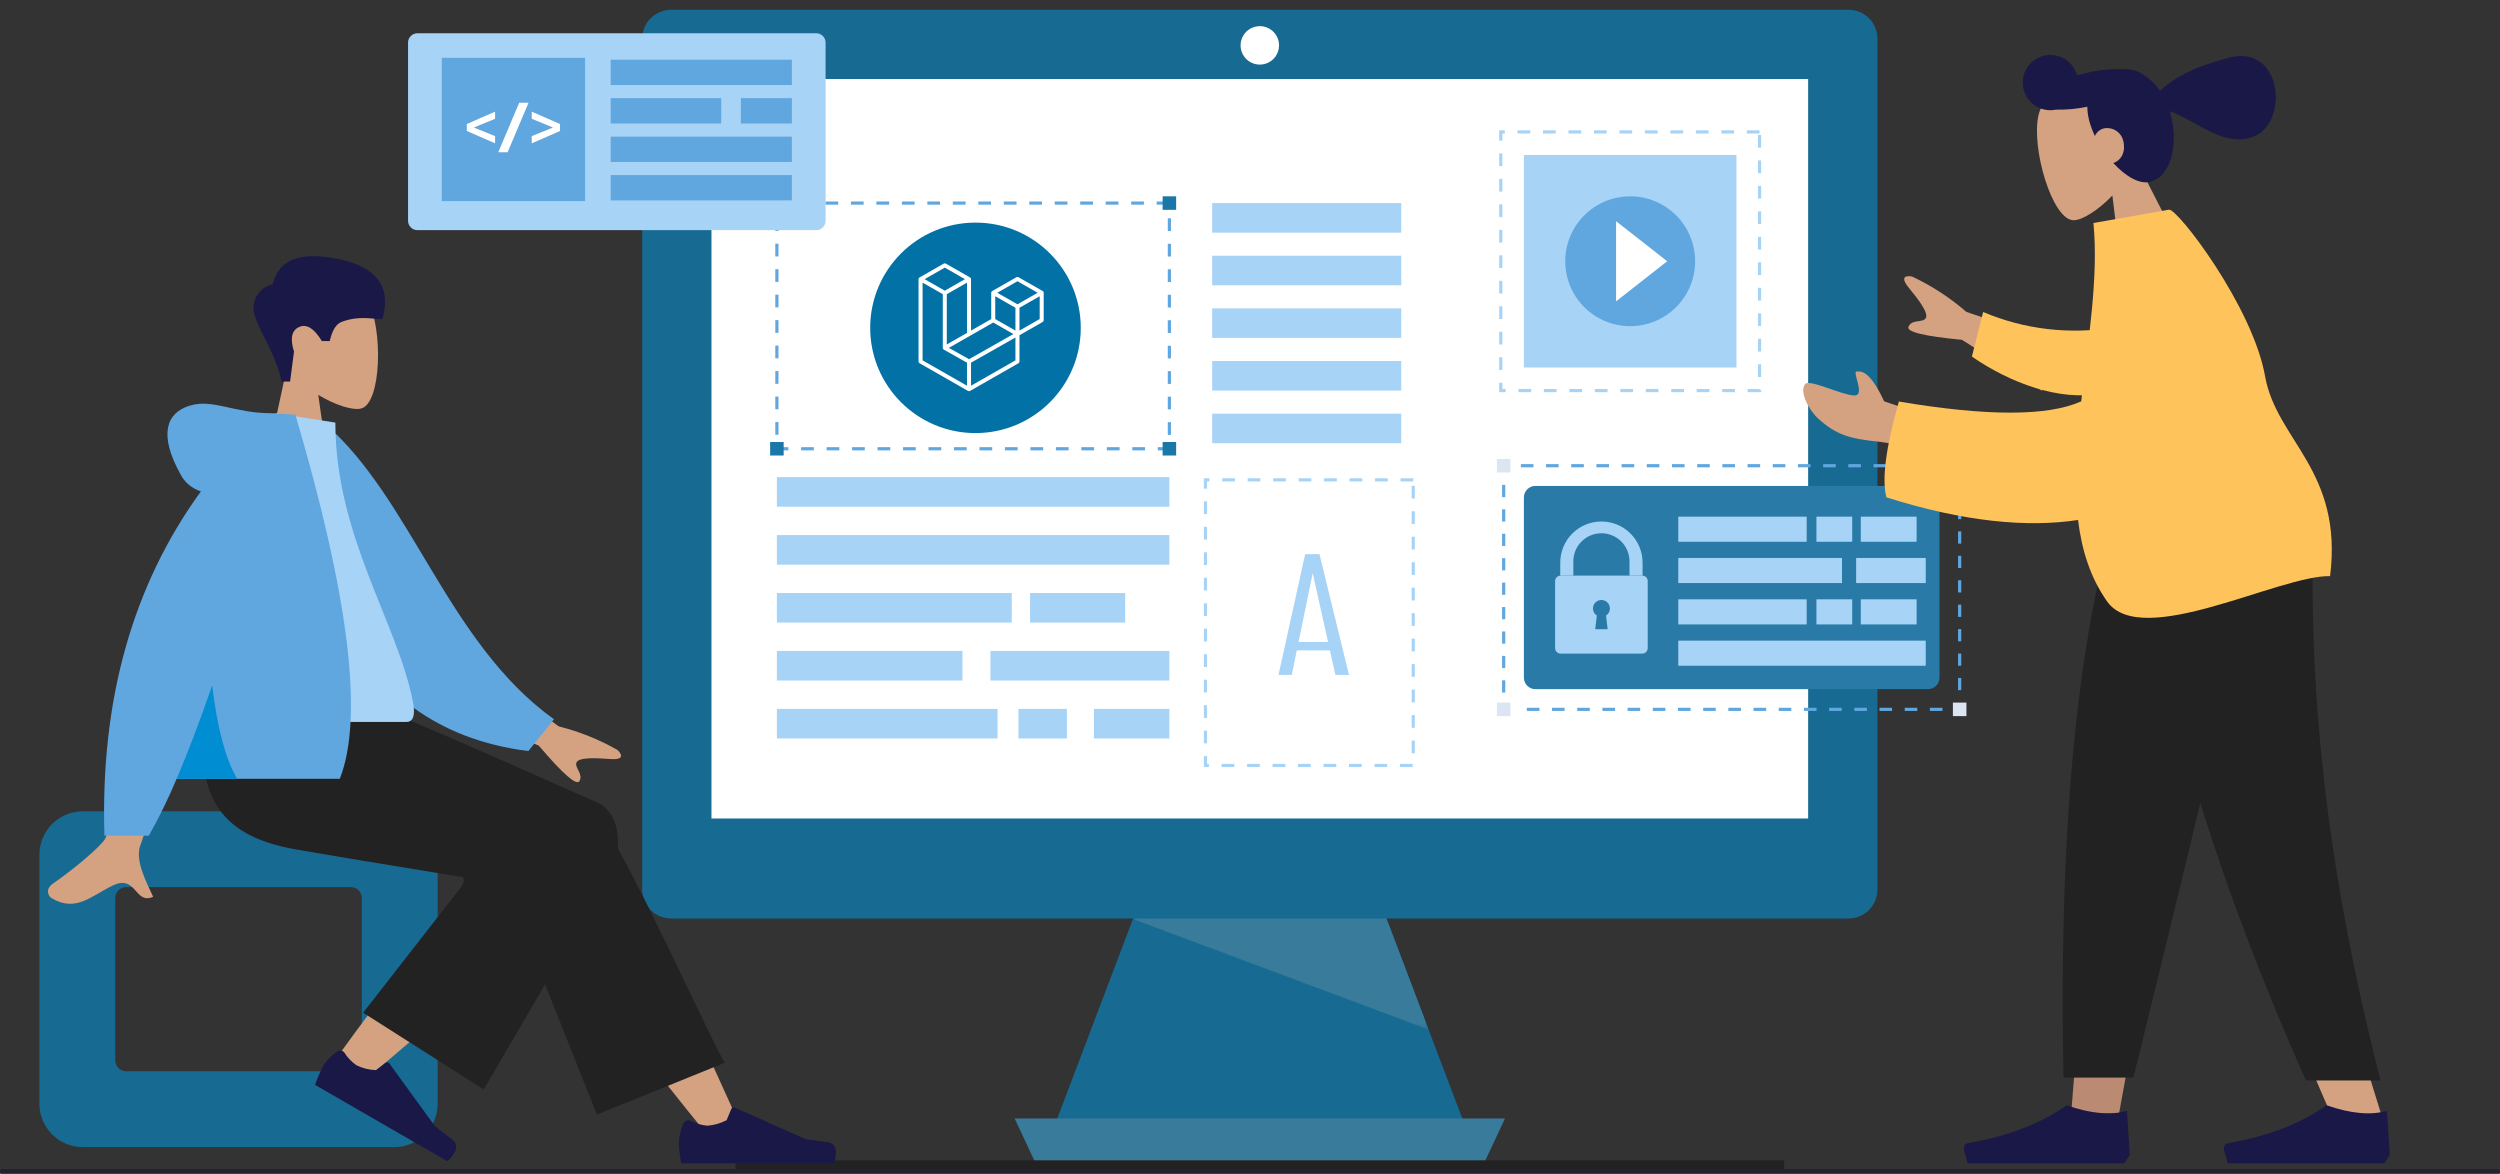 <svg width="524" height="246" viewBox="0 0 524 246" fill="none" xmlns="http://www.w3.org/2000/svg">
<rect x="0" y="0" width="524" height="246" fill="#333333" stroke="none"/>
<g clip-path="url(#clip0_255_9055)">
<path d="M373.954 243.207H154.158V245.626H373.954V243.207Z" fill="#222222"/>
<path d="M282.653 171.557H245.458L221.565 234.544H306.543L282.653 171.557Z" fill="#176A92"/>
<path d="M311.35 243.187H216.767L212.67 234.429H315.451L311.35 243.187Z" fill="#387B9B"/>
<mask id="mask0_255_9055" style="mask-type:luminance" maskUnits="userSpaceOnUse" x="237" y="185" width="63" height="31">
<path d="M299.437 185.823H237.468V215.8H299.437V185.823Z" fill="white"/>
</mask>
<g mask="url(#mask0_255_9055)">
<path d="M237.469 192.626L299.438 215.804L288.067 185.828H240.047L237.469 192.626Z" fill="#387B9B"/>
</g>
<path d="M387.456 192.519H140.656C139.861 192.519 139.075 192.363 138.34 192.059C137.606 191.755 136.939 191.31 136.378 190.748C135.816 190.186 135.37 189.52 135.066 188.786C134.763 188.052 134.606 187.266 134.606 186.471V8.097C134.607 6.494 135.244 4.956 136.378 3.823C137.513 2.689 139.051 2.052 140.655 2.052H387.456C388.251 2.052 389.037 2.208 389.771 2.512C390.505 2.816 391.172 3.261 391.734 3.823C392.295 4.384 392.741 5.051 393.045 5.784C393.349 6.518 393.506 7.304 393.506 8.098V186.472C393.506 188.076 392.868 189.614 391.734 190.748C390.599 191.882 389.061 192.519 387.456 192.519Z" fill="#176A92"/>
<path d="M268.088 9.509C268.089 10.306 267.852 11.086 267.41 11.749C266.967 12.413 266.337 12.93 265.6 13.236C264.863 13.541 264.052 13.621 263.269 13.466C262.487 13.311 261.768 12.927 261.203 12.363C260.639 11.799 260.255 11.081 260.099 10.299C259.943 9.516 260.023 8.706 260.328 7.969C260.634 7.232 261.151 6.602 261.814 6.159C262.478 5.716 263.258 5.48 264.056 5.48C265.125 5.48 266.15 5.905 266.906 6.66C267.662 7.416 268.087 8.44 268.088 9.509Z" fill="white"/>
<path d="M378.988 16.563H149.124V171.557H378.988V16.563Z" fill="white"/>
<path d="M304.383 32.486H155.173V164.704H304.383V32.486Z" fill="white"/>
<path d="M293.696 42.565H254.074V48.763H293.696V42.565Z" fill="#A7D3F6"/>
<path d="M293.696 53.598H254.074V59.796H293.696V53.598Z" fill="#A7D3F6"/>
<path d="M293.696 64.632H254.074V70.831H293.696V64.632Z" fill="#A7D3F6"/>
<path d="M293.696 75.665H254.074V81.864H293.696V75.665Z" fill="#A7D3F6"/>
<path d="M293.696 86.7H254.074V92.898H293.696V86.7Z" fill="#A7D3F6"/>
<path d="M296.218 100.578H252.664V160.439H296.218V100.578Z" stroke="#A7D3F6" stroke-width="0.667" stroke-miterlimit="10" stroke-dasharray="2.67 2.67"/>
<path d="M293.142 103.646H255.74V157.37H293.142V103.646Z" fill="white"/>
<path d="M289.309 106.812H259.573V154.205H289.309V106.812Z" fill="white"/>
<path d="M273.561 116.147H276.563L282.746 141.465H279.901L278.753 136.328H271.803L270.756 141.465H267.972L273.561 116.147ZM278.362 134.558L275.161 120.231H275.121L272.179 134.558H278.362Z" fill="#A7D3F6"/>
<path d="M245.103 100.007H162.836V106.205H245.103V100.007Z" fill="#A7D3F6"/>
<path d="M245.103 112.152H162.836V118.35H245.103V112.152Z" fill="#A7D3F6"/>
<path d="M212.063 124.296H162.836V130.494H212.063V124.296Z" fill="#A7D3F6"/>
<path d="M201.736 136.441H162.836V142.639H201.736V136.441Z" fill="#A7D3F6"/>
<path d="M223.627 148.585H213.465V154.784H223.627V148.585Z" fill="#A7D3F6"/>
<path d="M209.08 148.585H162.836V154.784H209.08V148.585Z" fill="#A7D3F6"/>
<path d="M235.842 124.296H215.901V130.494H235.842V124.296Z" fill="#A7D3F6"/>
<path d="M245.103 136.441H207.594V142.639H245.103V136.441Z" fill="#A7D3F6"/>
<path d="M245.102 148.585H229.283V154.784H245.102V148.585Z" fill="#A7D3F6"/>
<path d="M239.584 47.522H168.593V88.937H239.584V47.522Z" fill="white"/>
<path d="M245.103 42.565H162.836V94.061H245.103V42.565Z" stroke="#60A6DF" stroke-width="0.667" stroke-miterlimit="10" stroke-dasharray="2.67 2.67"/>
<path d="M246.52 41.148H243.687V43.981H246.52V41.148Z" fill="#1978A7"/>
<path d="M164.253 41.148H161.419V43.981H164.253V41.148Z" fill="#0A1D45"/>
<path d="M246.52 92.644H243.687V95.477H246.52V92.644Z" fill="#1978A7"/>
<path d="M164.253 92.644H161.419V95.477H164.253V92.644Z" fill="#1978A7"/>
<path d="M368.803 27.65H314.565V81.865H368.803V27.65Z" stroke="#A7D3F6" stroke-width="0.667" stroke-miterlimit="10" stroke-dasharray="2.67 2.67"/>
<path d="M363.964 32.487H319.405V77.027H363.964V32.487Z" fill="#A7D3F6"/>
<path d="M355.302 54.756C355.302 57.448 354.504 60.08 353.008 62.318C351.512 64.556 349.386 66.301 346.898 67.331C344.411 68.361 341.673 68.631 339.032 68.106C336.391 67.581 333.965 66.285 332.06 64.382C330.156 62.478 328.859 60.053 328.334 57.413C327.809 54.773 328.078 52.037 329.109 49.55C330.139 47.063 331.884 44.938 334.124 43.442C336.363 41.947 338.995 41.149 341.688 41.149C345.298 41.149 348.761 42.583 351.314 45.135C353.867 47.687 355.301 51.147 355.302 54.756Z" fill="#60A6DF"/>
<path d="M338.731 46.366V63.153L349.443 54.759L338.731 46.366Z" fill="white"/>
<path d="M410.744 147.472V148.682H409.533" stroke="#0068FA" stroke-width="0.667" stroke-miterlimit="10"/>
<path d="M407.145 148.682H317.574" stroke="#60A6DF" stroke-width="0.667" stroke-miterlimit="10" stroke-dasharray="2.64 2.64"/>
<path d="M316.382 148.681H315.172V147.471" stroke="#0068FA" stroke-width="0.667" stroke-miterlimit="10"/>
<path d="M315.172 145.155V99.981" stroke="#60A6DF" stroke-width="0.667" stroke-miterlimit="10" stroke-dasharray="2.56 2.56"/>
<path d="M315.172 98.824V97.614H316.382" stroke="#0068FA" stroke-width="0.667" stroke-miterlimit="10"/>
<path d="M318.769 97.614H408.34" stroke="#60A6DF" stroke-width="0.667" stroke-miterlimit="10" stroke-dasharray="2.64 2.64"/>
<path d="M409.533 97.614H410.744V98.824" stroke="#0068FA" stroke-width="0.667" stroke-miterlimit="10"/>
<path d="M410.744 101.14V146.314" stroke="#60A6DF" stroke-width="0.667" stroke-miterlimit="10" stroke-dasharray="2.56 2.56"/>
<path d="M412.161 96.198H409.327V99.03H412.161V96.198Z" fill="#DCE6F2"/>
<path d="M316.589 96.198H313.755V99.03H316.589V96.198Z" fill="#DCE6F2"/>
<path d="M412.161 147.264H409.327V150.097H412.161V147.264Z" fill="#DCE6F2"/>
<path d="M316.589 147.264H313.755V150.097H316.589V147.264Z" fill="#DCE6F2"/>
<path d="M404.094 144.449H321.827C321.509 144.449 321.195 144.387 320.901 144.265C320.607 144.144 320.341 143.966 320.116 143.741C319.891 143.516 319.713 143.25 319.591 142.956C319.47 142.663 319.407 142.348 319.407 142.03V104.265C319.407 103.947 319.47 103.632 319.591 103.339C319.713 103.045 319.891 102.779 320.116 102.554C320.341 102.329 320.607 102.151 320.901 102.03C321.195 101.908 321.509 101.846 321.827 101.846H404.094C404.736 101.846 405.352 102.101 405.805 102.554C406.259 103.008 406.514 103.623 406.514 104.265V142.029C406.514 142.671 406.259 143.286 405.805 143.74C405.352 144.194 404.736 144.448 404.094 144.448" fill="#297AA6"/>
<path d="M378.679 108.29H351.767V113.553H378.679V108.29Z" fill="#A7D3F6"/>
<path d="M386.081 116.948H351.766V122.212H386.081V116.948Z" fill="#A7D3F6"/>
<path d="M403.633 116.948H389.046V122.212H403.633V116.948Z" fill="#A7D3F6"/>
<path d="M388.222 108.29H380.725V113.553H388.222V108.29Z" fill="#A7D3F6"/>
<path d="M401.722 108.29H390.019V113.553H401.722V108.29Z" fill="#A7D3F6"/>
<path d="M378.679 125.618H351.767V130.881H378.679V125.618Z" fill="#A7D3F6"/>
<path d="M403.633 134.277H351.767V139.541H403.633V134.277Z" fill="#A7D3F6"/>
<path d="M388.222 125.618H380.725V130.881H388.222V125.618Z" fill="#A7D3F6"/>
<path d="M401.722 125.618H390.019V130.881H401.722V125.618Z" fill="#A7D3F6"/>
<path d="M335.655 109.304C333.367 109.304 331.173 110.213 329.555 111.83C327.937 113.447 327.028 115.64 327.028 117.927V120.645H329.771V117.652C329.771 116.092 330.391 114.596 331.495 113.493C332.598 112.39 334.095 111.77 335.656 111.77C337.216 111.77 338.713 112.39 339.816 113.493C340.92 114.596 341.54 116.092 341.54 117.652V120.645H344.283V117.927C344.283 115.64 343.374 113.447 341.756 111.83C340.138 110.213 337.944 109.304 335.656 109.304" fill="#A7D3F6"/>
<path d="M344.221 120.646H327.095C326.792 120.646 326.501 120.767 326.287 120.981C326.073 121.195 325.952 121.485 325.952 121.788V135.849C325.952 136.151 326.073 136.442 326.287 136.656C326.501 136.87 326.792 136.99 327.095 136.991H344.221C344.524 136.99 344.814 136.87 345.028 136.656C345.242 136.442 345.363 136.151 345.363 135.849V121.788C345.363 121.485 345.242 121.195 345.028 120.981C344.814 120.767 344.524 120.646 344.221 120.646ZM336.96 131.877H334.359L334.697 129.019C334.376 128.811 334.13 128.505 333.998 128.147C333.865 127.788 333.852 127.396 333.96 127.029C334.068 126.663 334.293 126.341 334.599 126.112C334.906 125.883 335.278 125.759 335.66 125.759C336.043 125.759 336.415 125.883 336.722 126.112C337.028 126.341 337.252 126.663 337.361 127.029C337.469 127.396 337.456 127.788 337.323 128.147C337.19 128.505 336.945 128.811 336.624 129.019L336.96 131.877Z" fill="#A7D3F6"/>
<path d="M171.084 48.238H87.486C86.966 48.238 86.468 48.031 86.101 47.664C85.734 47.297 85.527 46.799 85.527 46.28V8.929C85.527 8.41 85.734 7.912 86.101 7.545C86.468 7.178 86.966 6.971 87.486 6.971H171.087C171.606 6.971 172.105 7.178 172.472 7.545C172.839 7.912 173.045 8.41 173.045 8.929V46.283C173.045 46.802 172.839 47.3 172.472 47.667C172.105 48.034 171.606 48.24 171.087 48.24" fill="#A7D3F6"/>
<path d="M165.978 36.696H128V42.005H165.978V36.696Z" fill="#60A6DF"/>
<path d="M165.978 28.636H128V33.944H165.978V28.636Z" fill="#60A6DF"/>
<path d="M151.173 20.575H128V25.884H151.173V20.575Z" fill="#60A6DF"/>
<path d="M165.976 20.575H155.288V25.884H165.976V20.575Z" fill="#60A6DF"/>
<path d="M165.978 12.515H128V17.823H165.978V12.515Z" fill="#60A6DF"/>
<path d="M92.593 12.12H122.63V42.145H92.593V12.12Z" fill="#60A6DF"/>
<path d="M97.839 27.451V25.991L103.77 23.4V24.899L99.313 26.727L103.77 28.531V30.041L97.839 27.451Z" fill="white"/>
<path d="M108.823 21.534H110.782L106.398 31.909H104.439L108.823 21.534Z" fill="white"/>
<path d="M111.449 28.531L115.906 26.728L111.449 24.899V23.402L117.382 25.993V27.453L111.449 30.044V28.531Z" fill="white"/>
<path fill-rule="evenodd" clip-rule="evenodd" d="M447.826 33.768C449.594 30.048 450.347 25.869 448.937 21.79C444.881 10.033 428.906 17.14 427.286 24.055C425.665 30.97 430.164 46.207 434.647 46.162C436.435 46.145 439.715 44.139 442.755 40.978L444.798 57.689L458.237 54.088L447.826 33.768Z" fill="#D4A181"/>
<path fill-rule="evenodd" clip-rule="evenodd" d="M442.95 34.172C445.476 36.924 448.427 38.714 450.729 38.097C455.103 36.925 456.645 30.244 454.959 23.959C454.9 23.739 454.837 23.52 454.77 23.304C460.252 25.238 465.493 30.541 471.619 28.899C479.951 26.667 478.751 8.985 467.113 12.103C459.199 14.223 455.615 16.419 452.718 19.025C451.678 17.451 450.261 16.162 448.595 15.276C448.102 14.984 447.559 14.784 446.994 14.688C446.587 14.588 446.172 14.528 445.754 14.509C442.862 14.351 439.964 14.629 437.155 15.332C436.538 15.474 435.937 15.628 435.352 15.793C435.055 14.7 434.445 13.719 433.596 12.969C432.747 12.219 431.698 11.734 430.576 11.574C429.455 11.414 428.312 11.585 427.287 12.067C426.263 12.549 425.402 13.321 424.811 14.287C424.22 15.252 423.925 16.37 423.962 17.502C424 18.633 424.368 19.729 425.021 20.654C425.674 21.579 426.584 22.292 427.638 22.706C428.692 23.12 429.845 23.217 430.953 22.983C433.152 23.025 435.348 22.819 437.501 22.369C437.514 23.417 437.664 24.459 437.946 25.468C438.234 26.515 438.619 27.532 439.096 28.508C439.244 28.147 439.468 27.823 439.753 27.557C440.039 27.291 440.378 27.089 440.748 26.966C441.19 26.847 441.65 26.817 442.103 26.876C442.557 26.935 442.994 27.083 443.39 27.312C443.785 27.54 444.132 27.844 444.41 28.207C444.688 28.57 444.892 28.984 445.01 29.425C445.608 31.621 444.767 33.549 442.95 34.172Z" fill="#191847"/>
<path fill-rule="evenodd" clip-rule="evenodd" d="M475.382 105.317L454.139 178.477L444.152 233.41H434.125L444.136 105.317H475.382Z" fill="#BA8B72"/>
<path fill-rule="evenodd" clip-rule="evenodd" d="M484.927 105.317C483.444 143.323 484.029 164.052 484.36 167.505C484.692 170.958 486.575 194.084 499.41 234.561H488.978C471.985 195.726 466.051 172.597 464.104 167.505C462.158 162.413 456.398 141.677 447.994 105.317H484.927Z" fill="#D4A181"/>
<path fill-rule="evenodd" clip-rule="evenodd" d="M475.836 105.317C470.312 130.492 460.756 170.677 447.17 225.872H432.503C431.421 169.22 436.03 131.932 444.009 105.317H475.836Z" fill="#222222"/>
<path fill-rule="evenodd" clip-rule="evenodd" d="M485.001 105.317C483.55 143.323 487.311 180.766 498.963 226.465H483.316C466.291 188.211 454.089 150.952 445.749 105.317H485.001Z" fill="#222222"/>
<path fill-rule="evenodd" clip-rule="evenodd" d="M500.892 242.1L500.317 232.826C496.948 233.811 492.727 233.425 487.653 231.668C482.201 235.528 475.338 238.163 467.063 239.575C466.912 239.6 466.768 239.656 466.639 239.737C466.51 239.819 466.399 239.925 466.311 240.05C466.223 240.175 466.161 240.316 466.128 240.465C466.095 240.614 466.092 240.768 466.119 240.918C466.126 240.959 466.135 241 466.146 241.039L466.942 243.844H499.742L500.892 242.1Z" fill="#191847"/>
<path fill-rule="evenodd" clip-rule="evenodd" d="M446.39 242.1L445.814 232.826C442.445 233.811 438.224 233.425 433.15 231.668C427.698 235.528 420.835 238.163 412.56 239.575C412.409 239.6 412.265 239.656 412.136 239.737C412.007 239.819 411.896 239.925 411.808 240.05C411.72 240.175 411.658 240.316 411.625 240.465C411.592 240.614 411.589 240.768 411.616 240.918C411.623 240.959 411.632 241 411.643 241.039L412.439 243.844H445.239L446.39 242.1Z" fill="#191847"/>
<path fill-rule="evenodd" clip-rule="evenodd" d="M433.893 72.738L412.158 65.376C408.73 62.403 404.911 59.912 400.807 57.974C399.757 57.738 398.005 57.792 400.107 60.346C402.21 62.899 404.299 65.682 403.639 66.698C402.979 67.714 400.733 66.852 400.017 68.475C399.54 69.558 403.279 70.475 411.234 71.229L427.958 81.88L433.893 72.738ZM404.467 87.362L394.918 84.115C392.877 79.684 391.004 77.603 389.3 77.874C387.888 77.496 391.197 82.968 388.634 82.894C386.07 82.82 379.238 79.395 378.36 80.49C377.061 82.11 379.161 86.009 381.142 87.784C384.844 91.102 387.579 91.979 394.065 92.611C398.059 93.126 401.932 94.335 405.509 96.184L404.467 87.362Z" fill="#D4A181"/>
<path fill-rule="evenodd" clip-rule="evenodd" d="M443.119 68.615C433.849 70.174 424.325 69.06 415.665 65.402L413.312 74.734C421.318 80.296 431.878 84.162 440.213 82.45C441.691 82.158 443.051 81.438 444.123 80.379C445.195 79.319 445.932 77.968 446.242 76.494C446.551 75.019 446.421 73.486 445.865 72.085C445.31 70.684 444.355 69.477 443.119 68.615Z" fill="#FEC35B"/>
<path fill-rule="evenodd" clip-rule="evenodd" d="M436.222 84.131C429.176 87.268 416.435 87.277 397.999 84.159C395.266 93.817 394.398 100.512 395.393 104.244C411.641 109.392 425.011 110.61 435.56 108.987C436.326 115.28 438.131 121.076 441.638 126.047C448.839 136.268 477.709 120.544 488.386 120.756C491.145 98.638 477.146 92.314 474.768 78.89C472.163 64.192 456.362 43.643 454.626 43.949L438.783 46.741C439.889 58.122 437.673 71.271 436.222 84.131Z" fill="#FEC35B"/>
<path fill-rule="evenodd" clip-rule="evenodd" d="M60.084 77.234C57.467 74.171 55.695 70.404 55.992 66.19C56.844 54.04 73.76 56.714 77.049 62.843C80.338 68.973 79.949 84.527 75.698 85.622C74.002 86.059 70.389 84.989 66.712 82.773L69.02 99.096H55.392L60.084 77.234Z" fill="#D4A181"/>
<path fill-rule="evenodd" clip-rule="evenodd" d="M59.037 79.972C57.327 72.364 52.454 67.179 53.198 63.776C53.359 62.755 53.823 61.806 54.53 61.052C55.237 60.298 56.155 59.774 57.164 59.548C58.276 55.055 61.86 53.145 67.917 53.817C77.002 54.826 82.547 58.595 80.152 66.894C77.95 66.894 75.293 66.097 71.618 67.461C70.452 67.894 69.619 69.235 69.119 71.486H67.457C65.845 68.815 64.257 67.833 62.69 68.541C61.124 69.249 60.768 70.968 61.621 73.7L60.804 79.972H59.037Z" fill="#191847"/>
<path fill-rule="evenodd" clip-rule="evenodd" d="M17.345 170.05H82.647C83.84 170.05 85.021 170.285 86.123 170.741C87.226 171.197 88.227 171.866 89.071 172.71C89.914 173.553 90.584 174.554 91.04 175.656C91.497 176.758 91.732 177.939 91.732 179.131V231.354C91.732 232.546 91.497 233.727 91.04 234.829C90.584 235.931 89.914 236.932 89.071 237.775C88.227 238.619 87.226 239.287 86.123 239.744C85.021 240.2 83.84 240.435 82.647 240.435H17.345C14.935 240.435 12.624 239.478 10.921 237.775C9.217 236.072 8.26 233.762 8.26 231.354L8.26 179.131C8.26 176.723 9.217 174.413 10.921 172.71C12.624 171.007 14.935 170.05 17.345 170.05ZM26.43 185.943C25.828 185.943 25.251 186.183 24.825 186.608C24.399 187.034 24.16 187.611 24.16 188.213V222.271C24.161 222.873 24.4 223.449 24.826 223.874C25.252 224.299 25.828 224.538 26.43 224.538H73.561C74.163 224.538 74.741 224.299 75.167 223.873C75.593 223.447 75.832 222.87 75.832 222.268V188.213C75.832 187.61 75.593 187.033 75.167 186.607C74.741 186.181 74.163 185.942 73.561 185.942L26.43 185.943Z" fill="#176A92"/>
<path fill-rule="evenodd" clip-rule="evenodd" d="M148.044 237.599C136.848 223.932 129.273 213.801 125.318 207.205C118.55 195.908 113.004 185.858 111.255 182.018C107.079 172.863 120.857 168.576 123.973 172.846C128.691 179.309 138.767 199.648 154.2 233.861L148.044 237.599Z" fill="#D4A181"/>
<path fill-rule="evenodd" clip-rule="evenodd" d="M125.101 233.621L104.267 181.196C99.811 171.639 121.33 165.357 124.604 169.805C132.04 179.905 149.715 219.736 151.929 222.744L125.101 233.621Z" fill="#222222"/>
<path fill-rule="evenodd" clip-rule="evenodd" d="M69.627 223.102C73.684 217.184 88.441 197.279 96.477 189.042C98.787 186.675 101.042 184.401 103.172 182.286C109.507 175.992 122.13 186.566 115.802 192.298C100.052 206.572 77.072 225.839 75.153 227.561C72.463 229.967 67.077 226.82 69.627 223.102Z" fill="#D4A181"/>
<path fill-rule="evenodd" clip-rule="evenodd" d="M70.558 220.435C69.503 221.221 68.582 222.173 67.83 223.254C67.123 224.583 66.521 225.966 66.032 227.391L93.767 243.396C95.865 241.429 96.192 239.903 94.749 238.817C93.305 237.732 92.114 236.816 91.175 236.069L81.604 222.889C81.515 222.768 81.382 222.686 81.233 222.662C81.084 222.639 80.932 222.676 80.811 222.764L80.798 222.773L78.806 224.303C77.388 224.252 75.996 223.905 74.72 223.287C73.714 222.587 72.859 221.692 72.205 220.656C72.031 220.411 71.766 220.245 71.469 220.194C71.172 220.144 70.867 220.213 70.622 220.388C70.6 220.403 70.579 220.419 70.558 220.435Z" fill="#191847"/>
<path fill-rule="evenodd" clip-rule="evenodd" d="M143.227 235.553C142.706 236.762 142.384 238.046 142.274 239.357C142.326 240.862 142.498 242.361 142.786 243.838H174.814C175.646 241.086 175.166 239.601 173.373 239.383C171.58 239.165 170.09 238.967 168.904 238.789L154.021 232.16C153.953 232.13 153.879 232.113 153.804 232.111C153.73 232.109 153.655 232.122 153.586 232.149C153.516 232.175 153.452 232.216 153.398 232.267C153.344 232.318 153.3 232.38 153.27 232.448L153.264 232.462L152.305 234.783C151.051 235.446 149.673 235.842 148.258 235.943C147.037 235.84 145.849 235.493 144.764 234.922C144.49 234.797 144.178 234.785 143.895 234.89C143.613 234.995 143.384 235.207 143.258 235.481C143.247 235.506 143.237 235.53 143.227 235.553Z" fill="#191847"/>
<path fill-rule="evenodd" clip-rule="evenodd" d="M96.767 183.815C79.449 180.997 67.85 179.068 61.97 178.029C45.203 175.075 40.313 166.057 43.204 146.381H74.094C78.183 147.561 95.263 154.859 125.335 168.274C130.749 170.959 129.739 178.872 128.749 181.483C128.707 181.589 119.586 197.212 101.386 228.352L76.115 212.264L96.815 185.711C97.361 184.61 97.345 183.978 96.767 183.815Z" fill="#222222"/>
<path fill-rule="evenodd" clip-rule="evenodd" d="M98.992 138.949L117.106 152.25C121.417 153.33 125.56 154.994 129.42 157.196C130.198 157.905 131.139 159.342 127.911 159.093C124.682 158.845 121.274 158.726 120.828 159.827C120.382 160.928 122.337 162.244 121.435 163.73C120.835 164.72 117.998 162.237 112.927 156.281L94.989 148.843L98.992 138.949ZM29.445 139.408L41.312 139.455C33.985 163.099 30.029 175.643 29.445 177.087C28.131 180.342 30.914 185.3 32.101 187.964C28.229 189.696 28.641 183.286 23.755 185.552C19.299 187.627 15.904 191.385 10.752 188.209C10.119 187.818 9.424 186.348 11.102 185.198C15.28 182.334 21.299 177.322 22.114 175.672C23.223 173.421 25.667 161.333 29.445 139.408Z" fill="#D4A181"/>
<path fill-rule="evenodd" clip-rule="evenodd" d="M63.169 89.634L68.079 88.793C86.297 104.525 93.781 134.745 116.112 150.758L110.739 157.419C71.996 152.627 62.393 115.759 63.169 89.634Z" fill="#60A6DF"/>
<path fill-rule="evenodd" clip-rule="evenodd" d="M41.764 151.317H85.211C87.197 151.317 86.822 148.452 86.535 147.006C83.231 130.318 70.292 112.327 70.292 88.573L57.762 86.608C47.395 103.273 43.81 123.791 41.764 151.317Z" fill="#A7D3F6"/>
<path fill-rule="evenodd" clip-rule="evenodd" d="M42.113 102.989C41.182 102.704 40.318 102.233 39.575 101.604C38.832 100.975 38.225 100.201 37.791 99.33C33.208 91.068 34.862 86.519 39.757 85.024C44.652 83.529 49.018 86.608 56.817 86.608C57.207 86.606 57.597 86.633 57.983 86.688L61.907 86.907C73.164 125.041 76.268 150.483 71.219 163.233H37.024C35.313 167.314 33.371 171.294 31.207 175.154H21.888C21.012 146.813 27.753 122.758 42.113 102.989Z" fill="#60A6DF"/>
<path fill-rule="evenodd" clip-rule="evenodd" d="M44.469 143.654C45.544 152.649 47.292 159.177 49.713 163.239H37.023C39.386 157.729 41.868 151.201 44.469 143.654Z" fill="#008DD1"/>
<path d="M204.459 90.773C216.646 90.773 226.526 80.897 226.526 68.715C226.526 56.533 216.646 46.657 204.459 46.657C192.272 46.657 182.393 56.533 182.393 68.715C182.393 80.897 192.272 90.773 204.459 90.773Z" fill="#0271A6"/>
<path d="M0.459 245.542H523.541" stroke="#232230" stroke-linecap="round" stroke-linejoin="round"/>
<path fill-rule="evenodd" clip-rule="evenodd" d="M218.744 61.255C218.754 61.291 218.759 61.328 218.759 61.365V67.118C218.76 67.192 218.74 67.266 218.703 67.33C218.665 67.395 218.611 67.448 218.547 67.485L213.683 70.265V75.769C213.683 75.844 213.664 75.917 213.626 75.981C213.589 76.046 213.535 76.099 213.47 76.136L203.316 81.938C203.292 81.95 203.268 81.96 203.242 81.968C203.232 81.968 203.223 81.977 203.215 81.98C203.144 81.999 203.069 81.999 202.998 81.98L202.965 81.966C202.941 81.959 202.918 81.95 202.895 81.939L192.739 76.134C192.675 76.097 192.621 76.044 192.584 75.979C192.546 75.915 192.527 75.842 192.527 75.767V58.511C192.528 58.475 192.533 58.438 192.543 58.403C192.548 58.391 192.553 58.38 192.559 58.368C192.566 58.348 192.574 58.328 192.584 58.308C192.593 58.295 192.602 58.283 192.612 58.271C192.623 58.253 192.635 58.236 192.648 58.22C192.662 58.209 192.677 58.198 192.693 58.189C192.707 58.176 192.723 58.164 192.739 58.154L197.817 55.248C197.881 55.211 197.954 55.192 198.028 55.192C198.101 55.192 198.174 55.211 198.238 55.248L203.316 58.148C203.332 58.158 203.346 58.172 203.362 58.184C203.377 58.194 203.39 58.204 203.403 58.215C203.417 58.231 203.43 58.248 203.441 58.265C203.452 58.277 203.461 58.289 203.47 58.302C203.481 58.323 203.49 58.345 203.497 58.367C203.497 58.379 203.508 58.389 203.513 58.402C203.523 58.438 203.528 58.475 203.528 58.513V69.292L207.761 66.875V61.364C207.761 61.327 207.766 61.29 207.776 61.254C207.78 61.242 207.785 61.231 207.791 61.219C207.799 61.197 207.808 61.175 207.819 61.154C207.827 61.141 207.837 61.129 207.847 61.118C207.859 61.1 207.872 61.084 207.886 61.068C207.899 61.057 207.912 61.046 207.926 61.037C207.941 61.024 207.956 61.013 207.972 61.002L213.049 58.102C213.113 58.065 213.185 58.046 213.259 58.046C213.333 58.046 213.406 58.065 213.47 58.102L218.549 61.002C218.566 61.013 218.582 61.025 218.597 61.038C218.611 61.048 218.625 61.058 218.637 61.069C218.651 61.085 218.664 61.101 218.675 61.118C218.685 61.13 218.695 61.143 218.703 61.156C218.714 61.177 218.724 61.199 218.731 61.221C218.737 61.233 218.742 61.244 218.747 61.256L218.744 61.255ZM217.918 66.875V62.091L216.137 63.106L213.682 64.509V69.292L217.911 66.875H217.918ZM212.836 75.528V70.742L210.422 72.11L203.528 76.016V80.847L212.836 75.528ZM193.373 59.239V75.528L202.682 80.848V76.016L197.818 73.281C197.802 73.271 197.786 73.259 197.772 73.246C197.758 73.237 197.744 73.227 197.732 73.216C197.719 73.202 197.707 73.188 197.697 73.172C197.685 73.159 197.675 73.146 197.665 73.132C197.657 73.114 197.649 73.096 197.643 73.077C197.635 73.062 197.629 73.046 197.623 73.03C197.619 73.01 197.616 72.99 197.614 72.969C197.611 72.954 197.609 72.938 197.608 72.922V61.656L195.151 60.254L193.373 59.239ZM198.027 56.096L193.803 58.511L198.033 60.928L202.255 58.511L198.027 56.096ZM200.23 71.177L202.682 69.778V59.239L200.908 60.254L198.449 61.657V72.193L200.226 71.179L200.23 71.177ZM213.261 58.948L209.029 61.364L213.259 63.781L217.488 61.364L213.261 58.948ZM212.836 64.508L210.381 63.106L208.604 62.091V66.875L211.058 68.277L212.835 69.292L212.836 64.508ZM203.108 75.288L209.312 71.774L212.404 70.016L208.183 67.602L203.319 70.382L198.88 72.917L203.108 75.288Z" fill="white"/>
</g>
<defs>
<clipPath id="clip0_255_9055">
<rect width="524" height="246" fill="white"/>
</clipPath>
</defs>
</svg>
